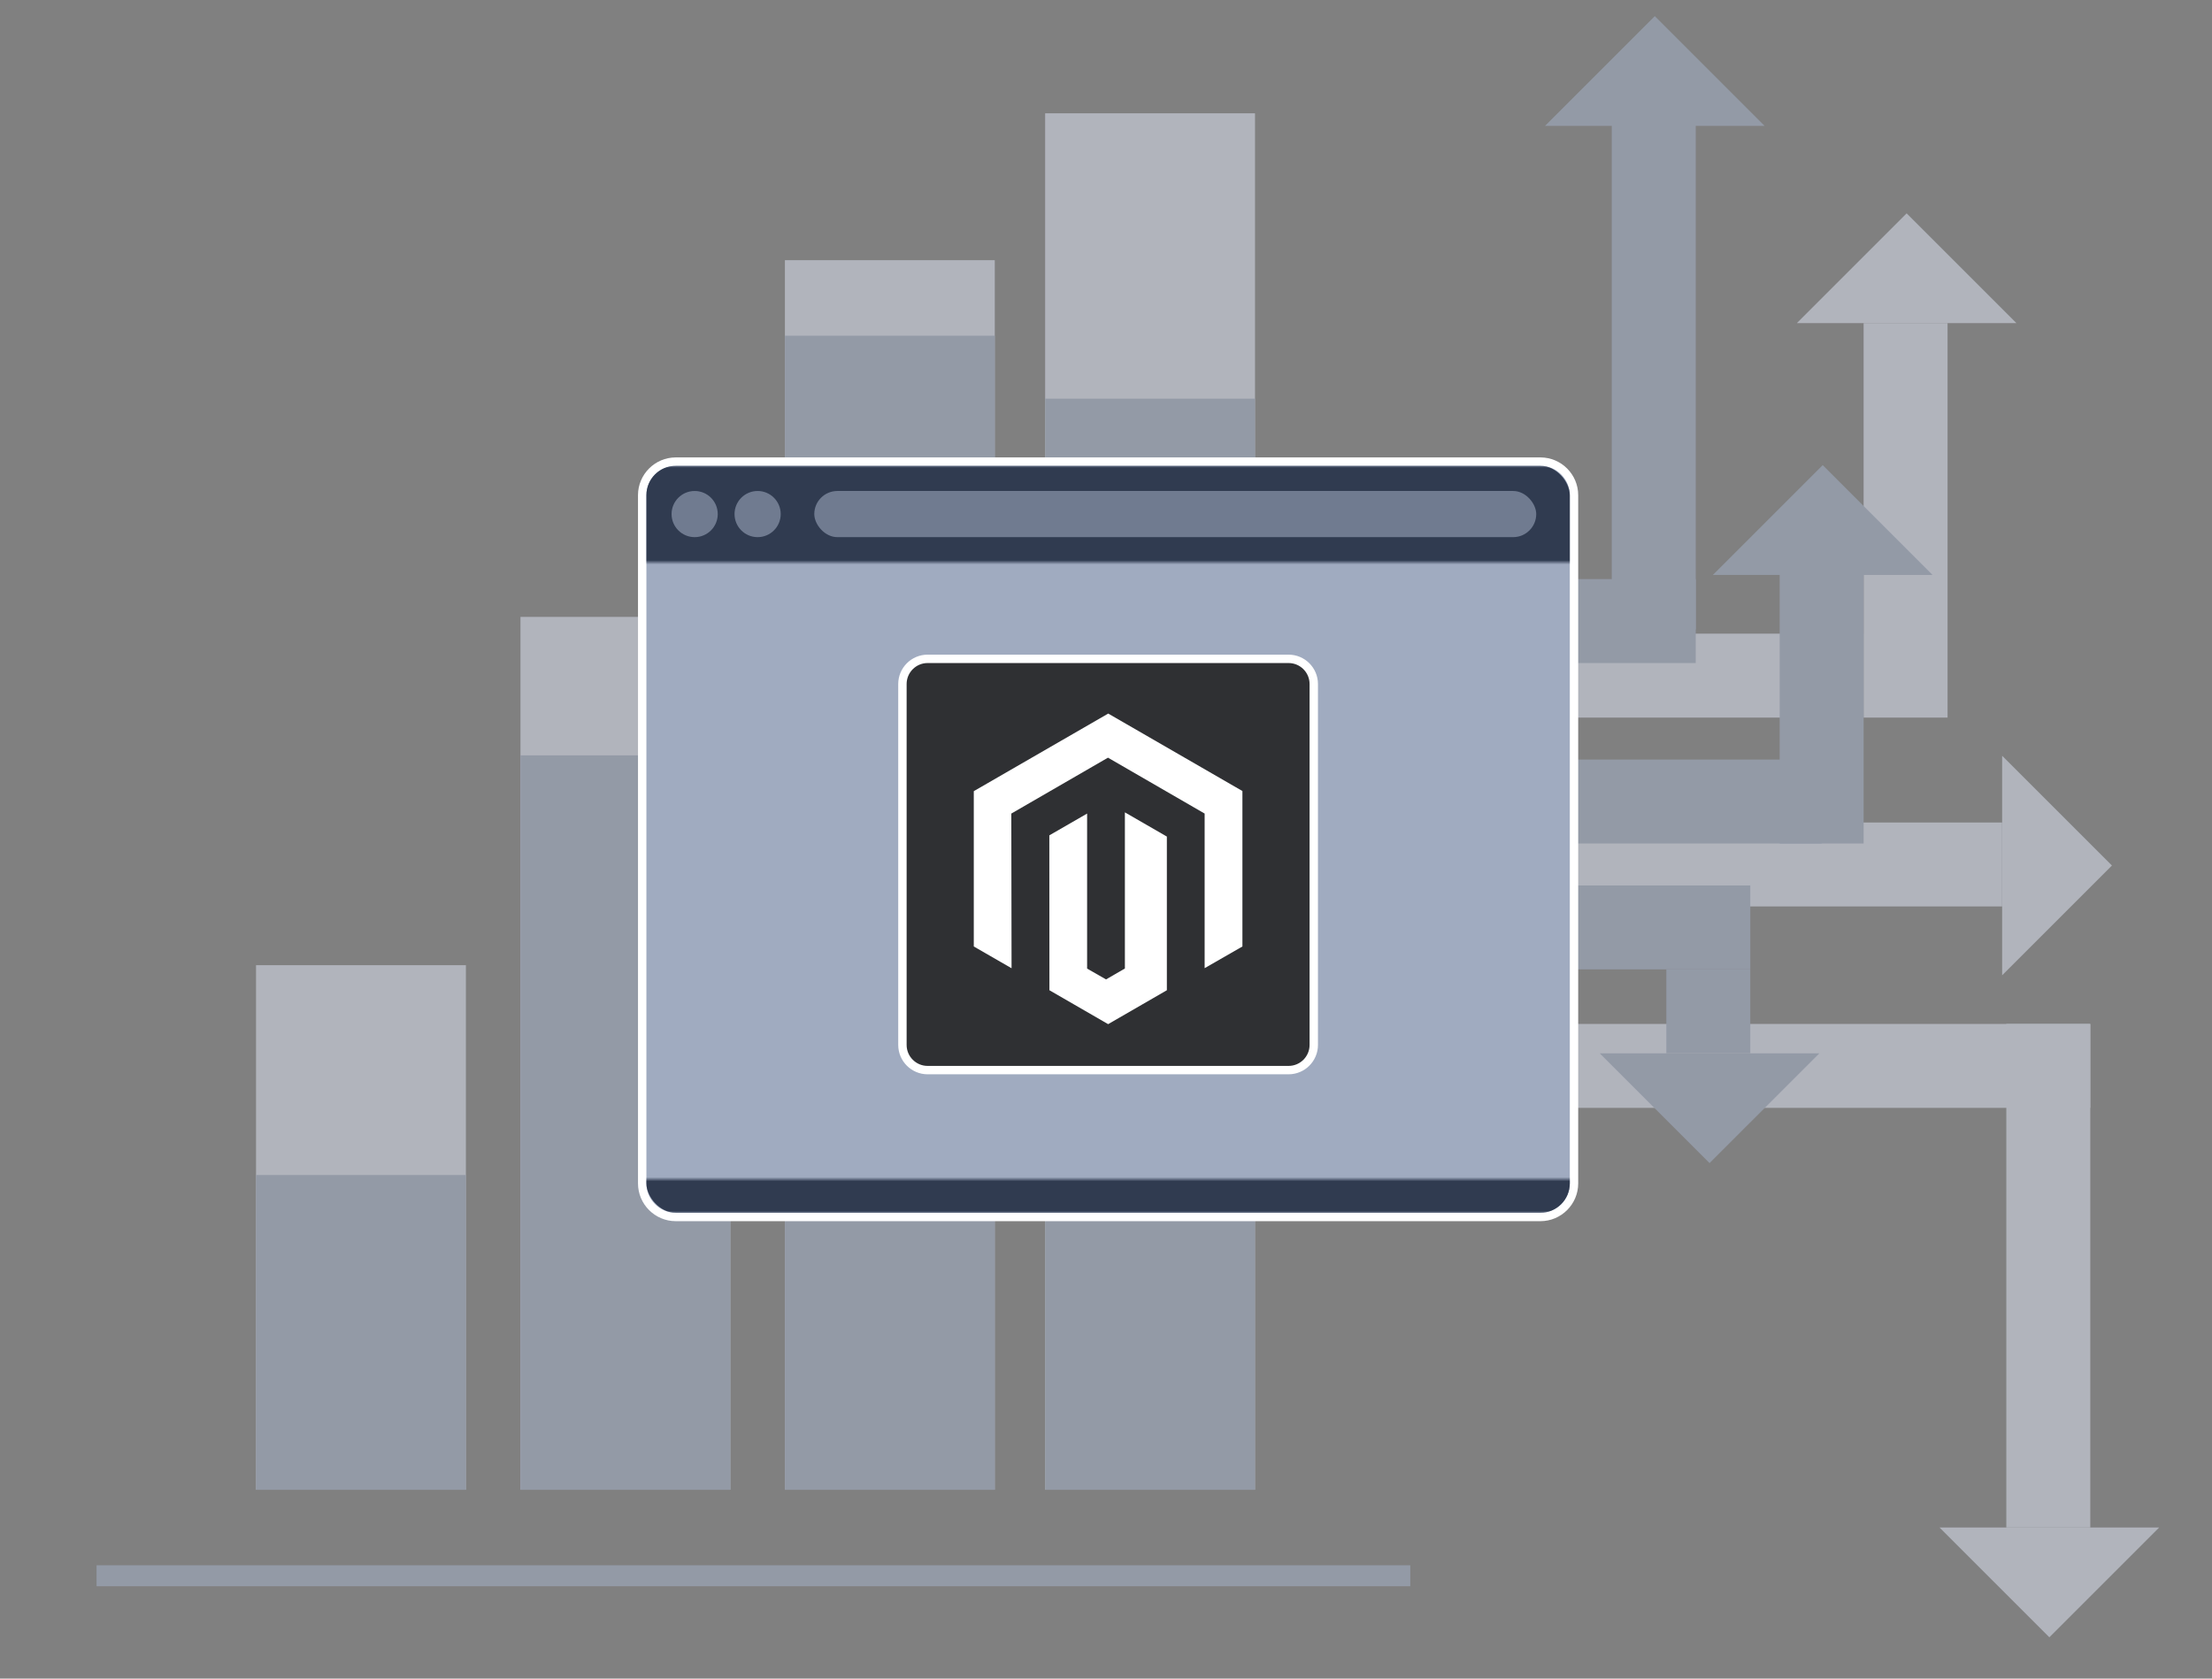 <?xml version="1.0" encoding="UTF-8"?>
<svg id="hosting-graphic-magento-analysis" xmlns="http://www.w3.org/2000/svg" xmlns:xlink="http://www.w3.org/1999/xlink" viewBox="0 0 527 400">
  <rect x="0" y="0" width="527" height="400" fill="#808080" stroke="none"/>
  <defs>
    <filter id="luminosity-invert" x="149.36" y="111" width="237.43" height="178" color-interpolation-filters="sRGB" filterUnits="userSpaceOnUse">
      <feColorMatrix result="cm" values="-1 0 0 0 1 0 -1 0 0 1 0 0 -1 0 1 0 0 0 1 0"/>
    </filter>
    <mask id="mask" x="149.36" y="111" width="237.43" height="178" maskUnits="userSpaceOnUse">
      <g style="filter: url(#luminosity-invert);">
        <g>
          <rect x="149.36" y="111" width="237.43" height="23" style="fill: #303b50; stroke-width: 0px;"/>
          <rect x="150.69" y="281" width="230.12" height="8" style="fill: #303b50; stroke-width: 0px;"/>
        </g>
      </g>
    </mask>
  </defs>
  <g id="background" style="opacity: .6;">
    <g>
      <g>
        <rect x="187" y="62" width="50" height="293" transform="translate(424 417) rotate(-180)" style="fill: #d2d7e5; stroke-width: 0px;"/>
        <rect x="249" y="27" width="50" height="328" transform="translate(548 382) rotate(-180)" style="fill: #d2d7e5; stroke-width: 0px;"/>
        <rect x="124" y="147" width="50" height="208" transform="translate(298 502) rotate(-180)" style="fill: #d2d7e5; stroke-width: 0px;"/>
        <rect x="61" y="230" width="50" height="125" transform="translate(172 585) rotate(-180)" style="fill: #d2d7e5; stroke-width: 0px;"/>
        <rect x="249" y="95" width="50" height="260" transform="translate(548 450) rotate(-180)" style="fill: #a0abc0; stroke-width: 0px;"/>
        <rect x="187" y="80" width="50" height="275" transform="translate(424 435) rotate(-180)" style="fill: #a0abc0; stroke-width: 0px;"/>
        <rect x="124" y="180" width="50" height="175" transform="translate(298 535) rotate(-180)" style="fill: #a0abc0; stroke-width: 0px;"/>
        <rect x="61" y="280" width="50" height="75" transform="translate(172 635) rotate(-180)" style="fill: #a0abc0; stroke-width: 0px;"/>
      </g>
      <rect x="23" y="373" width="313" height="5" style="fill: #a0abc0; stroke-width: 0px;"/>
    </g>
    <g>
      <rect x="444" y="77" width="20" height="94" style="fill: #d2d7e5; stroke-width: 0px;"/>
      <polygon points="428.09 77 454.25 50.84 480.41 77 428.09 77" style="fill: #d2d7e5; stroke-width: 0px;"/>
      <rect x="368" y="95" width="20" height="132" transform="translate(217 539) rotate(-90)" style="fill: #d2d7e5; stroke-width: 0px;"/>
      <rect x="354.5" y="93.5" width="20" height="225" transform="translate(570.5 -158.5) rotate(90)" style="fill: #d2d7e5; stroke-width: 0px;"/>
      <polygon points="477 180.09 503.16 206.25 477 232.41 477 180.09" style="fill: #d2d7e5; stroke-width: 0px;"/>
      <rect x="478" y="244" width="20" height="120" transform="translate(976 608) rotate(180)" style="fill: #d2d7e5; stroke-width: 0px;"/>
      <polygon points="514.41 364 488.25 390.16 462.09 364 514.41 364" style="fill: #d2d7e5; stroke-width: 0px;"/>
      <rect x="384" y="20" width="20" height="130" style="fill: #a0abc0; stroke-width: 0px;"/>
      <polygon points="368.09 30 394.25 3.84 420.41 30 368.09 30" style="fill: #a0abc0; stroke-width: 0px;"/>
      <rect x="424" y="127" width="20" height="74" style="fill: #a0abc0; stroke-width: 0px;"/>
      <polygon points="408.09 137 434.25 110.84 460.41 137 408.09 137" style="fill: #a0abc0; stroke-width: 0px;"/>
      <rect x="344" y="98" width="20" height="100" transform="translate(502 -206) rotate(90)" style="fill: #a0abc0; stroke-width: 0px;"/>
      <rect x="358" y="125" width="20" height="132" transform="translate(177 559) rotate(-90)" style="fill: #a0abc0; stroke-width: 0px;"/>
      <rect x="403" y="169" width="20" height="170" transform="translate(667 -159) rotate(90)" style="fill: #d2d7e5; stroke-width: 0px;"/>
      <rect x="397" y="231" width="20" height="20" style="fill: #a0abc0; stroke-width: 0px;"/>
      <polygon points="381.13 251 407.29 277.16 433.46 251 381.13 251" style="fill: #a0abc0; stroke-width: 0px;"/>
      <rect x="356.5" y="170.5" width="20" height="101" transform="translate(145.5 587.5) rotate(-90)" style="fill: #a0abc0; stroke-width: 0px;"/>
    </g>
  </g>
  <g>
    <g>
      <rect x="153" y="110" width="222" height="180" rx="8" ry="8" style="fill: #a0abc0; stroke-width: 0px;"/>
      <path d="m367,111c3.85,0,7,3.15,7,7v164c0,3.85-3.15,7-7,7h-206c-3.85,0-7-3.15-7-7V118c0-3.85,3.15-7,7-7h206m0-2h-206c-4.96,0-9,4.04-9,9v164c0,4.96,4.04,9,9,9h206c4.96,0,9-4.04,9-9V118c0-4.96-4.04-9-9-9h0Z" style="fill: #fff; stroke-width: 0px;"/>
    </g>
    <g style="mask: url(#mask);">
      <rect x="154" y="111" width="220" height="178" rx="7" ry="7" style="fill: #303b50; stroke-width: 0px;"/>
    </g>
    <circle cx="165.5" cy="122.5" r="5.5" style="fill: #707b90; stroke-width: 0px;"/>
    <circle cx="180.5" cy="122.5" r="5.5" style="fill: #707b90; stroke-width: 0px;"/>
    <rect x="194" y="117" width="172" height="11" rx="5.5" ry="5.5" style="fill: #707b90; stroke-width: 0px;"/>
  </g>
  <g>
    <g>
      <rect x="215" y="157" width="98" height="98" rx="6" ry="6" style="fill: #2f3033; stroke-width: 0px;"/>
      <path d="m307,158c2.76,0,5,2.24,5,5v86c0,2.76-2.24,5-5,5h-86c-2.76,0-5-2.24-5-5v-86c0-2.76,2.24-5,5-5h86m0-2h-86c-3.86,0-7,3.14-7,7v86c0,3.86,3.14,7,7,7h86c3.86,0,7-3.14,7-7v-86c0-3.86-3.14-7-7-7h0Z" style="fill: #fff; stroke-width: 0px;"/>
    </g>
    <g>
      <polygon points="264.03 170.04 232 188.53 232 225.54 241 230.73 240.94 193.87 263.97 180.55 287 193.87 287 230.71 296 225.54 296 188.5 264.03 170.04" style="fill: #fff; stroke-width: 0px;"/>
      <polygon points="268 230.79 263.51 233.39 259 230.81 259 193.87 250 199.06 250.02 235.97 264.01 244.05 278 235.97 278 199.35 268 193.58 268 230.79" style="fill: #fff; stroke-width: 0px;"/>
    </g>
  </g>
</svg>